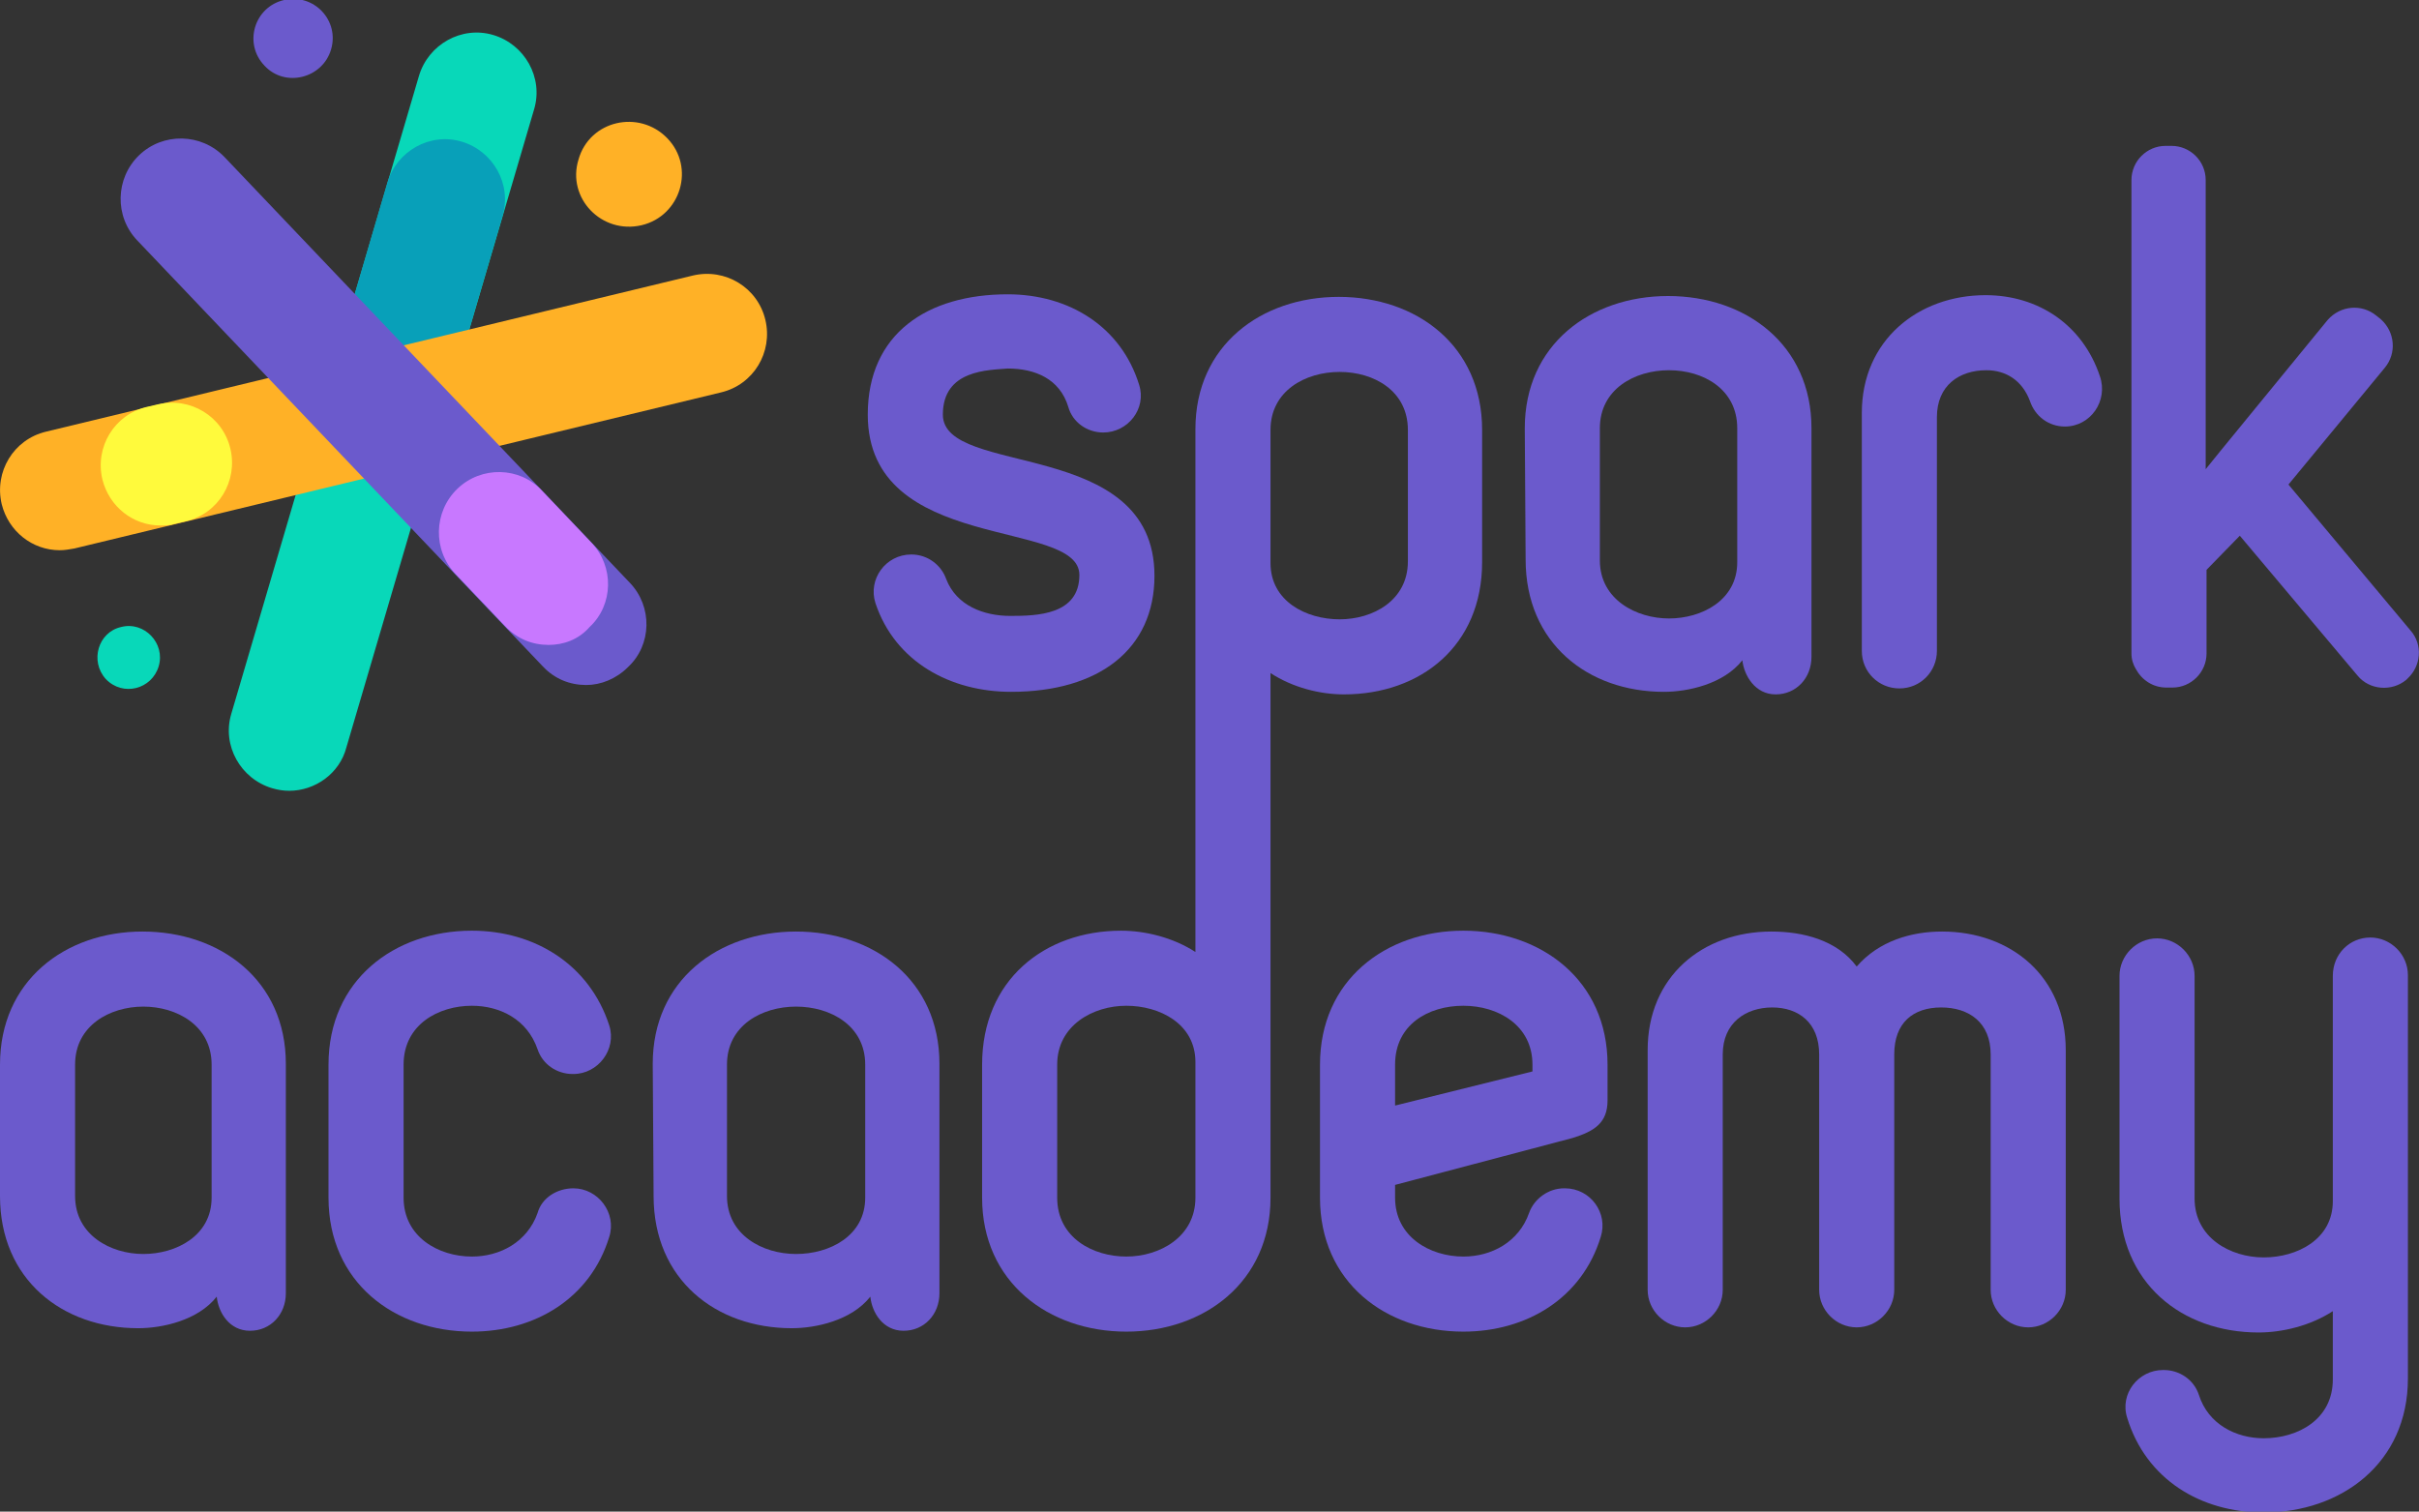 <?xml version="1.0" encoding="utf-8"?>
<!-- Generator: Adobe Illustrator 28.0.0, SVG Export Plug-In . SVG Version: 6.00 Build 0)  -->
<svg version="1.1" id="Layer_1" xmlns="http://www.w3.org/2000/svg" xmlns:xlink="http://www.w3.org/1999/xlink" x="0px" y="0px"
	 viewBox="0 0 283.5 177.2" style="enable-background:new 0 0 283.5 177.2;" xml:space="preserve">
<rect x="0" y="0" width="283.5" height="177.2" fill="#333333" stroke="none"/>
<style type="text/css">
	.st0{fill:#08D8B9;}
	.st1{fill:#08A0B9;}
	.st2{fill:#FFB126;}
	.st3{fill:#FFFA3C;}
	.st4{fill:#6B5ACC;}
	.st5{fill:#C878FF;}
</style>
<path class="st0" d="M33.9,92.7c-0.7,0-1.3-0.1-2-0.3c-3.7-1.1-5.9-5-4.8-8.7l22-74.8c1.1-3.7,5-5.9,8.7-4.8c3.7,1.1,5.9,5,4.8,8.7
	l-22,74.8C39.8,90.7,36.9,92.7,33.9,92.7z"/>
<path class="st1" d="M44.9,55.3c-0.7,0-1.3-0.1-2-0.3c-3.7-1.1-5.9-5-4.8-8.7l7.3-24.9c1.1-3.7,5-5.9,8.7-4.8c3.7,1.1,5.9,5,4.8,8.7
	l-7.3,24.9C50.8,53.3,47.9,55.3,44.9,55.3z"/>
<path class="st2" d="M7,64.5c-3.2,0-6-2.2-6.8-5.4c-0.9-3.8,1.4-7.6,5.2-8.5l75.8-18.3c3.8-0.9,7.6,1.4,8.5,5.2
	c0.9,3.8-1.4,7.6-5.2,8.5L8.7,64.3C8.1,64.4,7.6,64.5,7,64.5z"/>
<path class="st3" d="M18.8,61.6c-3.2,0-6-2.2-6.8-5.4c-0.9-3.8,1.4-7.6,5.2-8.5l1.3-0.3c3.8-0.9,7.6,1.4,8.5,5.2
	c0.9,3.8-1.4,7.6-5.2,8.5l-1.3,0.3C19.9,61.6,19.4,61.6,18.8,61.6z"/>
<path class="st4" d="M68.7,80.3c-1.9,0-3.7-0.7-5.1-2.2L16.1,28.2c-2.7-2.8-2.6-7.3,0.2-10s7.3-2.6,10,0.2l47.5,49.9
	c2.7,2.8,2.6,7.3-0.2,9.9C72.2,79.6,70.4,80.3,68.7,80.3z"/>
<path class="st5" d="M64.3,75.6c-1.9,0-3.7-0.7-5.1-2.2l-5.8-6.1c-2.7-2.8-2.6-7.3,0.2-10s7.3-2.6,9.9,0.2l5.8,6.1
	c2.7,2.8,2.6,7.3-0.2,9.9C67.8,75,66,75.6,64.3,75.6z"/>
<path class="st2" d="M67.8,18.7L67.8,18.7c1.3-4.6,7.1-5.9,10.4-2.5l0,0c3.3,3.4,1.6,9.1-3,10.2l0,0C70.5,27.5,66.4,23.2,67.8,18.7z
	"/>
<path class="st0" d="M12.4,79.6L12.4,79.6c2,2.1,5.4,1.2,6.2-1.5l0,0c0.8-2.7-1.7-5.3-4.4-4.6l0,0C11.5,74.1,10.5,77.5,12.4,79.6z"
	/>
<path class="st4" d="M31,7.7L31,7.7c-2.5-2.6-1.2-6.9,2.3-7.7l0,0c3.5-0.8,6.5,2.4,5.5,5.8l0,0C37.8,9.2,33.4,10.3,31,7.7L31,7.7z"
	/>
<path class="st4" d="M110.5,48.6c0,7.4,24.8,2.6,24.8,18.9c0,8.6-6.5,13.6-16.8,13.6c-7.1,0-13.6-3.5-15.9-10.4
	c-0.9-2.8,1.2-5.7,4.2-5.7l0,0c1.9,0,3.5,1.2,4.1,2.9c1.2,3.1,4.4,4.3,7.5,4.3s8.1-0.1,8.1-4.8c0-6.7-24.8-2.4-24.8-18.8
	c0-9.5,7-14.1,16.4-14.1c7.2,0,13.3,3.8,15.4,10.6c0.9,2.8-1.3,5.6-4.2,5.6l0,0c-1.9,0-3.6-1.2-4.1-3c-1-3.3-3.9-4.5-7.1-4.5
	C115.9,43.4,110.5,43.3,110.5,48.6L110.5,48.6z"/>
<path class="st4" d="M156.9,34.8c-9.1,0-16.8,5.7-16.8,15.5v0.1v61.2c-2.6-1.7-5.9-2.5-8.7-2.5c-9,0-16.3,5.8-16.3,15.7v15.6
	c0,9.9,7.8,15.7,16.9,15.7s16.9-5.8,16.9-15.7v-0.2V78.9c2.6,1.7,5.8,2.5,8.6,2.5c9,0,16.2-5.7,16.2-15.5V50.4
	C173.7,40.5,166,34.8,156.9,34.8L156.9,34.8z M140.1,140.4c0,4.6-4.2,6.9-8.1,6.9s-8.1-2.2-8.1-6.9v-15.6c0-4.6,4.2-6.9,8.1-6.9
	c3.9,0,8.1,2.1,8.1,6.6V140.4z M165,65.8c0,4.6-4.1,6.8-8,6.8s-8.1-2.1-8.1-6.6V50.4c0-4.6,4.1-6.8,8.1-6.8s8,2.2,8,6.8V65.8z"/>
<path class="st4" d="M178.8,65.6c0,9.8,7.3,15.5,16.2,15.5c2.8,0,7-0.9,9.2-3.7c0.2,1.8,1.5,4,3.9,4l0,0c2.4,0,4.2-1.9,4.2-4.4V50.2
	c0-9.8-7.7-15.5-16.8-15.5s-16.8,5.7-16.8,15.5L178.8,65.6L178.8,65.6z M203.6,50.2v15.7c0,4.5-4.2,6.6-8,6.6
	c-3.8,0-8.1-2.2-8.1-6.8V50.2c0-4.6,4.1-6.8,8.1-6.8S203.6,45.6,203.6,50.2z"/>
<path class="st4" d="M76.6,140.2c0,9.8,7.3,15.5,16.2,15.5c2.8,0,7-0.9,9.2-3.7c0.2,1.9,1.5,4,3.9,4l0,0c2.4,0,4.2-1.9,4.2-4.4
	v-26.9c0-9.8-7.7-15.5-16.8-15.5s-16.8,5.7-16.8,15.5L76.6,140.2L76.6,140.2z M101.4,124.8v15.6c0,4.5-4.2,6.6-8.1,6.6
	s-8.1-2.2-8.1-6.8v-15.4c0-4.6,4.1-6.8,8.1-6.8S101.4,120.2,101.4,124.8z"/>
<path class="st4" d="M0,140.2c0,9.8,7.3,15.5,16.2,15.5c2.8,0,7-0.9,9.2-3.7c0.2,1.9,1.5,4,3.9,4l0,0c2.4,0,4.2-1.9,4.2-4.4v-26.9
	c0-9.8-7.7-15.5-16.8-15.5S0,115,0,124.8L0,140.2L0,140.2z M24.8,124.8v15.6c0,4.5-4.2,6.6-8,6.6s-8-2.2-8-6.8v-15.4
	c0-4.6,4.1-6.8,8-6.8S24.8,120.2,24.8,124.8z"/>
<path class="st4" d="M242,50c-1.9,0-3.5-1.2-4.1-3c-0.9-2.4-2.8-3.6-5.1-3.6c-3.2,0-5.8,1.8-5.8,5.5v27.4c0,2.4-1.9,4.4-4.4,4.4l0,0
	c-2.4,0-4.4-1.9-4.4-4.4V48.4c0-8.5,6.6-13.8,14.5-13.8c6.2,0,11.4,3.5,13.4,9.5C247.1,47,245,50,242,50L242,50L242,50z"/>
<path class="st4" d="M282.5,73.9l-14.3-17.1l11.3-13.7c1.4-1.7,1.2-4.2-0.5-5.7l-0.5-0.4c-1.7-1.4-4.2-1.2-5.7,0.5l-12.6,15.4
	l-1.7,2.1V21.1c0-2.2-1.8-4-4-4h-0.7c-2.2,0-4,1.8-4,4v55.5c0,0.7,0.2,1.3,0.5,1.8c0.7,1.3,2,2.2,3.6,2.2h0.7c2.2,0,4-1.8,4-4v-9.8
	l3.9-4l13.8,16.4c1.4,1.7,4,1.9,5.7,0.5l0.2-0.2C283.7,78.1,284,75.6,282.5,73.9L282.5,73.9z"/>
<path class="st4" d="M67.2,139.3c2.9,0,5.1,2.9,4.2,5.7c-2.2,7.2-8.7,11.1-16.1,11.1c-9.1,0-16.8-5.8-16.8-15.7v-15.6
	c0-9.9,7.7-15.7,16.8-15.7c7.4,0,13.8,4,16.1,11.1c0.9,2.8-1.3,5.7-4.2,5.7h-0.1c-1.8,0-3.5-1.1-4.1-2.9c-1.2-3.5-4.4-5.1-7.7-5.1
	c-3.9,0-8,2.2-8,6.9v15.6c0,4.6,4.1,6.9,8,6.9c3.3,0,6.5-1.7,7.7-5.1C63.5,140.4,65.3,139.3,67.2,139.3L67.2,139.3L67.2,139.3z"/>
<path class="st4" d="M188.4,129c0,2.6-1.5,3.6-4.1,4.4l-20.8,5.5v1.5c0,4.6,4.1,6.9,8,6.9c3.3,0,6.5-1.7,7.7-5.1
	c0.6-1.7,2.3-2.9,4.1-2.9h0.1c3,0,5.1,2.9,4.2,5.7c-2.2,7.2-8.7,11.1-16.1,11.1c-9.1,0-16.8-5.8-16.8-15.7v-15.6
	c0-9.9,7.7-15.7,16.8-15.7s16.9,5.8,16.9,15.7L188.4,129L188.4,129z M179.6,125.6v-0.8c0-4.6-4-6.9-8.1-6.9s-8,2.2-8,6.9v4.8
	L179.6,125.6L179.6,125.6z"/>
<path class="st4" d="M217.6,113.3c2.6-3,6.4-4.1,10-4.1c8.1,0,14.5,5.3,14.5,13.9v28.1c0,2.4-2,4.4-4.4,4.4l0,0
	c-2.4,0-4.4-2-4.4-4.4v-27.6c0-3.7-2.5-5.5-5.8-5.5s-5.5,1.8-5.5,5.5v27.6c0,2.4-2,4.4-4.4,4.4l0,0c-2.4,0-4.4-2-4.4-4.4v-27.6
	c0-3.7-2.4-5.5-5.5-5.5c-3.1,0-5.8,1.8-5.8,5.5v27.6c0,2.4-2,4.4-4.4,4.4l0,0c-2.4,0-4.4-2-4.4-4.4v-28.1c0-8.6,6.4-13.9,14.5-13.9
	C211.3,109.2,215.3,110.2,217.6,113.3L217.6,113.3z"/>
<path class="st4" d="M277.8,109.9c2.4,0,4.4,2,4.4,4.4v47.3c0,9.9-7.8,15.7-16.9,15.7c-7.4,0-13.8-3.9-16-11.1
	c-0.9-2.8,1.3-5.6,4.2-5.6h0.1c1.8,0,3.5,1.1,4.1,2.9c1.1,3.5,4.4,5.1,7.6,5.1c4,0,8.1-2.2,8.1-6.9v-8c-2.6,1.7-5.9,2.5-8.7,2.5
	c-9,0-16.3-5.8-16.3-15.7v-26.1c0-2.4,2-4.4,4.4-4.4l0,0c2.4,0,4.4,2,4.4,4.4v26.1c0,4.6,4.2,6.9,8.1,6.9s8.1-2.1,8.1-6.6v-26.4
	C273.4,111.8,275.4,109.9,277.8,109.9L277.8,109.9L277.8,109.9z"/>
</svg>
